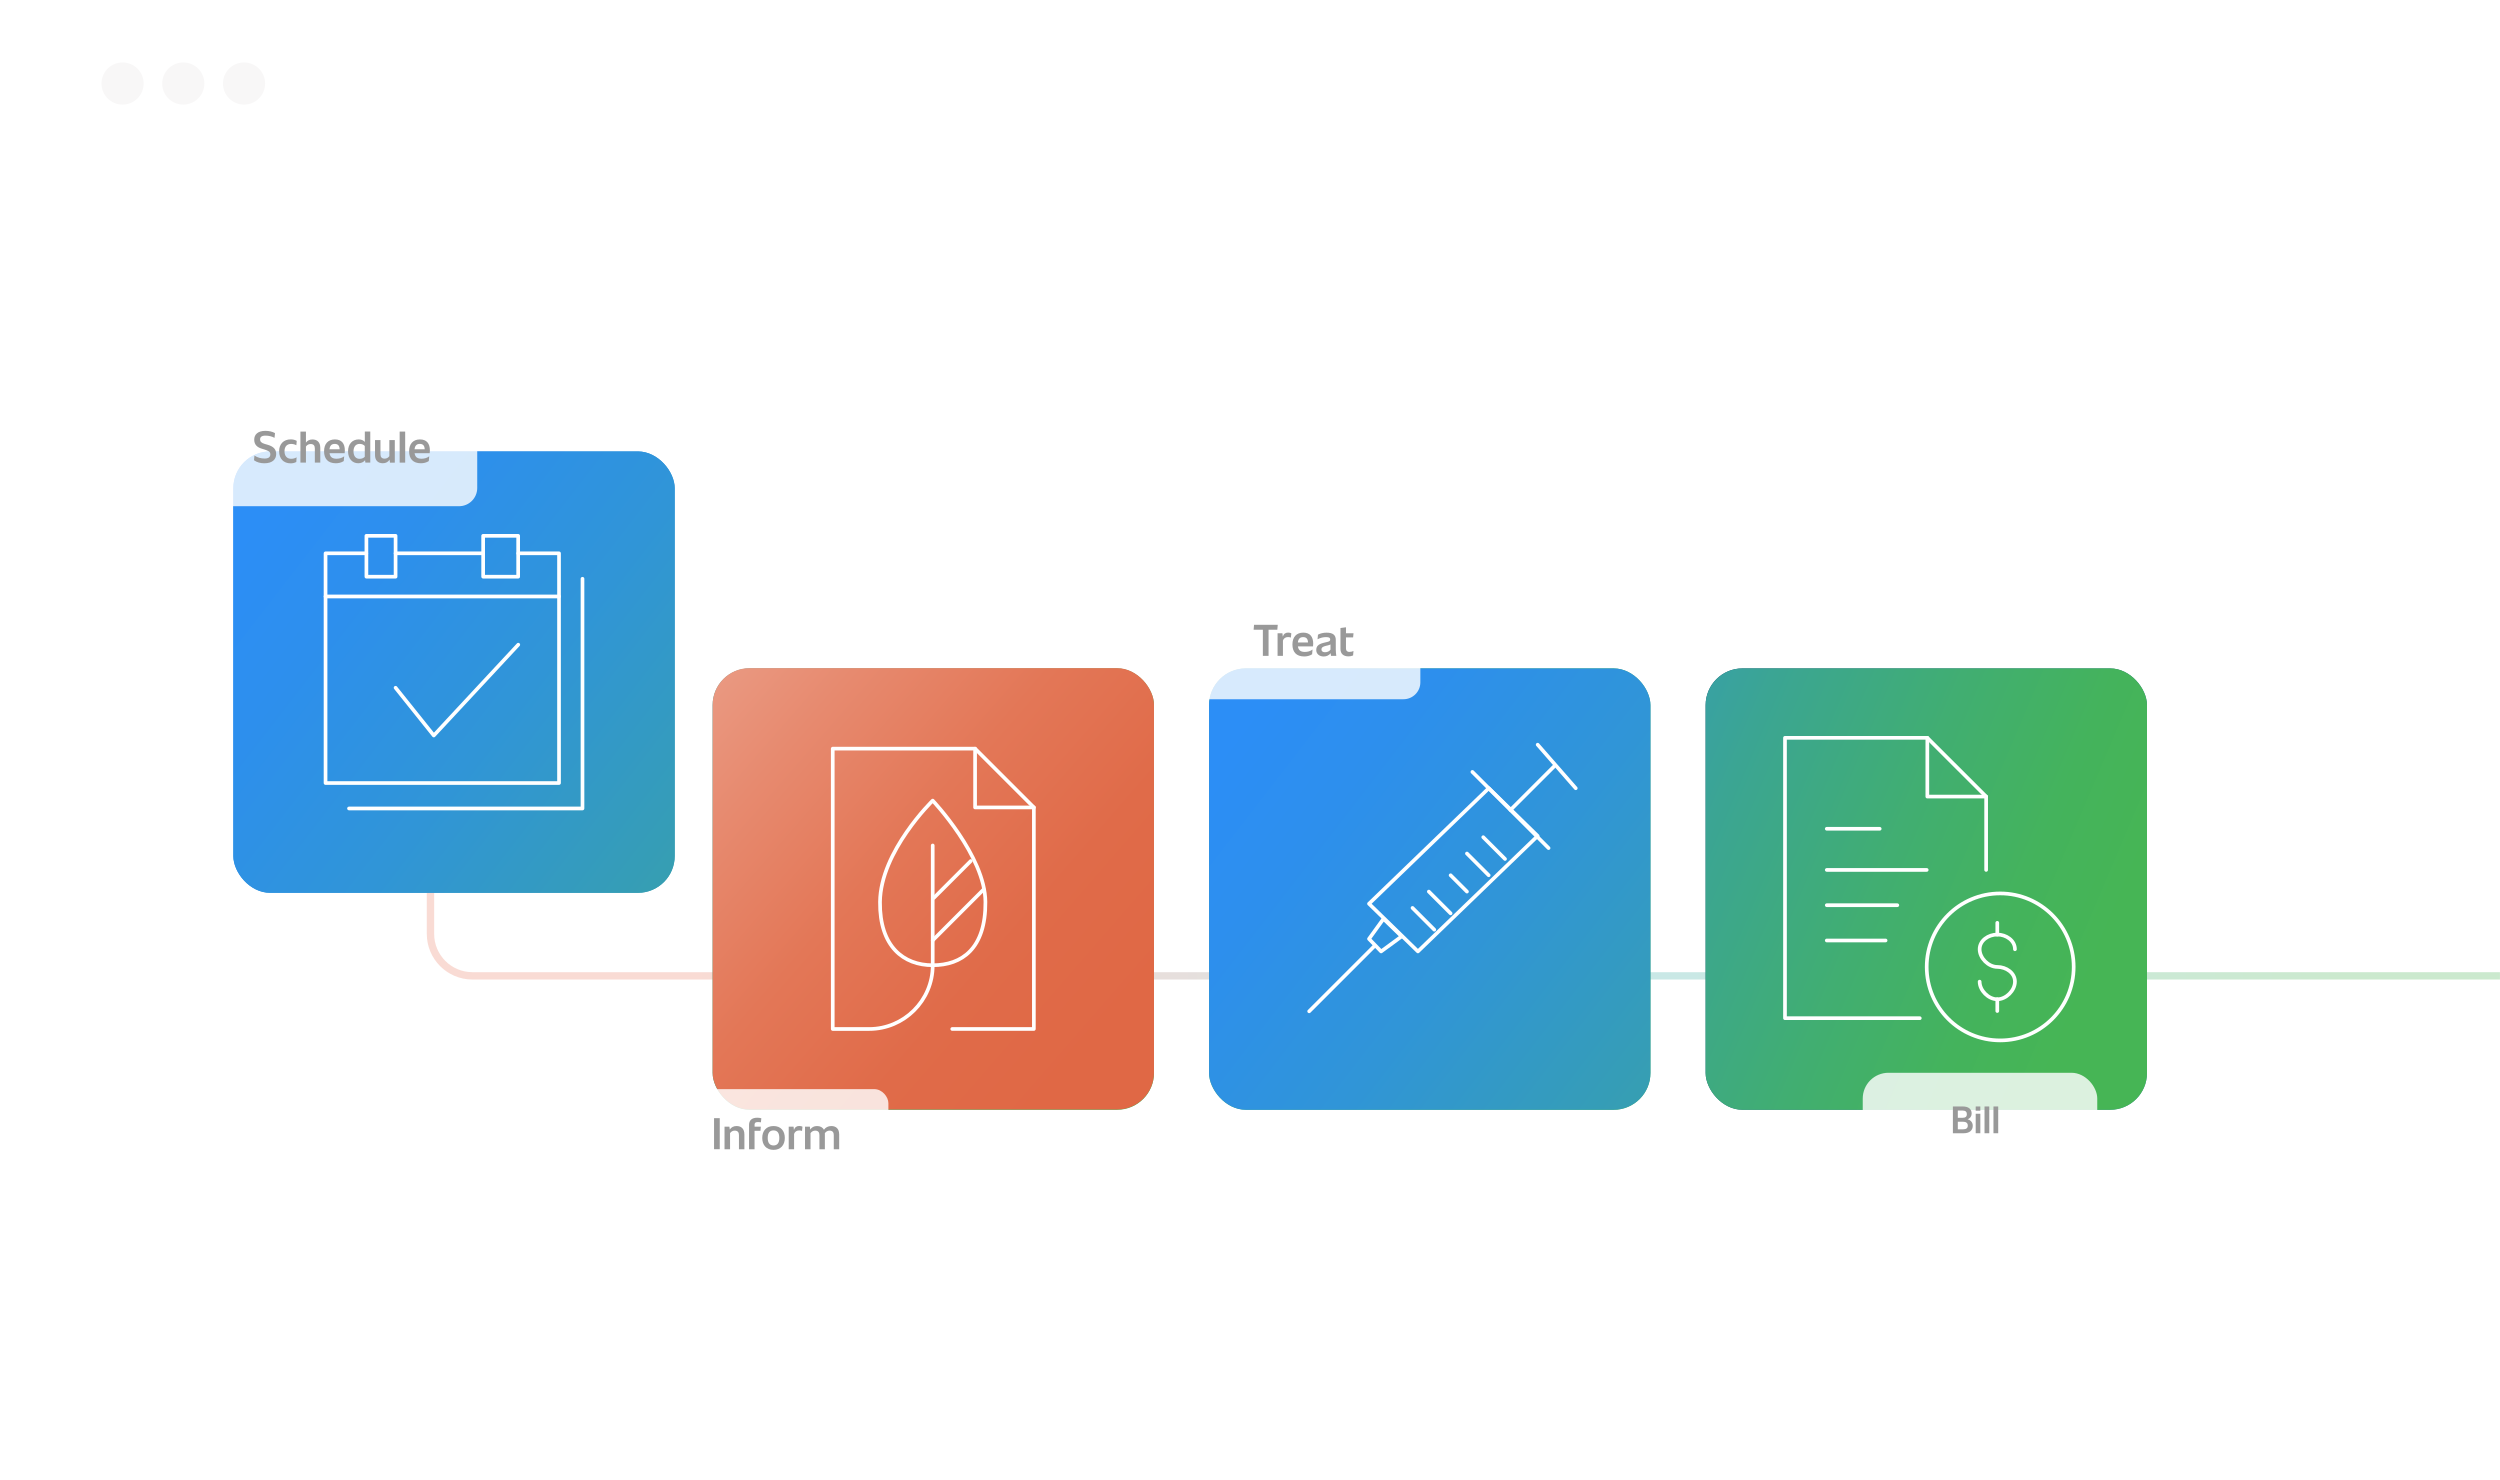 <?xml version="1.0" encoding="UTF-8"?>
<svg id="Layer_1" xmlns="http://www.w3.org/2000/svg" xmlns:xlink="http://www.w3.org/1999/xlink" viewBox="0 0 679.71 402.36">
  <defs>
    <style>
      .cls-1 {
        fill: url(#linear-gradient-8);
      }

      .cls-2 {
        fill: url(#linear-gradient-7);
      }

      .cls-3 {
        fill: url(#linear-gradient-5);
      }

      .cls-4 {
        fill: url(#linear-gradient-6);
      }

      .cls-5 {
        fill: url(#linear-gradient-9);
      }

      .cls-6 {
        fill: url(#linear-gradient-4);
      }

      .cls-7 {
        fill: url(#linear-gradient);
      }

      .cls-8 {
        filter: url(#drop-shadow-29);
      }

      .cls-8, .cls-9, .cls-10, .cls-11 {
        fill: #fff;
        opacity: .9;
      }

      .cls-9 {
        filter: url(#drop-shadow-32);
      }

      .cls-10 {
        filter: url(#drop-shadow-31);
      }

      .cls-11 {
        filter: url(#drop-shadow-30);
      }

      .cls-12 {
        fill: url(#linear-gradient-2);
        opacity: .7;
      }

      .cls-13 {
        fill: url(#linear-gradient-10);
      }

      .cls-14 {
        fill: url(#linear-gradient-11);
      }

      .cls-15 {
        stroke: #fff;
        stroke-linecap: round;
        stroke-linejoin: round;
      }

      .cls-15, .cls-16 {
        fill: none;
      }

      .cls-16 {
        opacity: .57;
        stroke: url(#linear-gradient-3);
        stroke-miterlimit: 10;
        stroke-width: 2px;
      }

      .cls-17 {
        fill: #f8f7f7;
      }

      .cls-18 {
        fill: #999;
      }
    </style>
    <linearGradient id="linear-gradient" x1="-81.3" y1="-51.26" x2="668.12" y2="406.76" gradientUnits="userSpaceOnUse">
      <stop offset="0" stop-color="#fff" stop-opacity="0"/>
      <stop offset=".09" stop-color="#fff" stop-opacity=".05"/>
      <stop offset=".25" stop-color="#fff" stop-opacity=".17"/>
      <stop offset=".46" stop-color="#fff" stop-opacity=".37"/>
      <stop offset=".71" stop-color="#fff" stop-opacity=".65"/>
      <stop offset="1" stop-color="#fff"/>
    </linearGradient>
    <linearGradient id="linear-gradient-2" x1="-78.1" y1="-49.31" x2="665.47" y2="405.15" gradientUnits="userSpaceOnUse">
      <stop offset="0" stop-color="#fff" stop-opacity="0"/>
      <stop offset="1" stop-color="#fff"/>
    </linearGradient>
    <linearGradient id="linear-gradient-3" x1="116.04" y1="235.73" x2="679.71" y2="235.73" gradientUnits="userSpaceOnUse">
      <stop offset=".11" stop-color="#f4bfb3"/>
      <stop offset=".2" stop-color="#f0bfb4"/>
      <stop offset=".28" stop-color="#e4c2ba"/>
      <stop offset=".37" stop-color="#d1c7c3"/>
      <stop offset=".45" stop-color="#b7ced0"/>
      <stop offset=".51" stop-color="#9ed5dd"/>
      <stop offset=".92" stop-color="#a4d8a9"/>
    </linearGradient>
    <linearGradient id="linear-gradient-4" x1="415.22" y1="166.15" x2="606.03" y2="299.07" gradientUnits="userSpaceOnUse">
      <stop offset=".08" stop-color="#124459"/>
      <stop offset="1" stop-color="#3e95a6"/>
    </linearGradient>
    <linearGradient id="linear-gradient-5" x1="-23.79" y1="68.97" x2="350.76" y2="358.41" gradientUnits="userSpaceOnUse">
      <stop offset=".25" stop-color="#2c8ef6"/>
      <stop offset=".32" stop-color="#2d8fed"/>
      <stop offset=".43" stop-color="#3095d7"/>
      <stop offset=".56" stop-color="#369eb3"/>
      <stop offset=".71" stop-color="#3eaa81"/>
      <stop offset=".83" stop-color="#46b555"/>
    </linearGradient>
    <linearGradient id="linear-gradient-6" x1="104.8" y1="178.52" x2="327.07" y2="272.85" gradientUnits="userSpaceOnUse">
      <stop offset="0" stop-color="#2c8ef6"/>
      <stop offset=".21" stop-color="#349ac2"/>
      <stop offset=".42" stop-color="#3ba593"/>
      <stop offset=".62" stop-color="#41ae71"/>
      <stop offset=".77" stop-color="#44b35c"/>
      <stop offset=".88" stop-color="#46b555"/>
    </linearGradient>
    <linearGradient id="linear-gradient-7" x1="374.77" x2="597.05" y2="272.85" xlink:href="#linear-gradient-6"/>
    <linearGradient id="linear-gradient-8" x1="239.75" y1="178.52" x2="462.03" y2="272.85" xlink:href="#linear-gradient-6"/>
    <filter id="drop-shadow-29" x="502.68" y="287.87" width="72" height="37" filterUnits="userSpaceOnUse">
      <feOffset dx="1.2" dy="1.2"/>
      <feGaussianBlur result="blur" stdDeviation="1.2"/>
      <feFlood flood-color="#000" flood-opacity=".1"/>
      <feComposite in2="blur" operator="in"/>
      <feComposite in="SourceGraphic"/>
    </filter>
    <linearGradient id="linear-gradient-9" x1="241.51" y1="127.96" x2="616.07" y2="417.4" xlink:href="#linear-gradient-5"/>
    <linearGradient id="linear-gradient-10" x1="-23.79" y1="68.97" x2="350.76" y2="358.41" xlink:href="#linear-gradient-5"/>
    <linearGradient id="linear-gradient-11" x1="24.73" y1="42.36" x2="300.1" y2="282" gradientUnits="userSpaceOnUse">
      <stop offset=".25" stop-color="#fff"/>
      <stop offset=".29" stop-color="#fbefeb"/>
      <stop offset=".42" stop-color="#f3c6b9"/>
      <stop offset=".55" stop-color="#eca48f"/>
      <stop offset=".68" stop-color="#e78a6f"/>
      <stop offset=".79" stop-color="#e37757"/>
      <stop offset=".9" stop-color="#e06b49"/>
      <stop offset="1" stop-color="#e06845"/>
    </linearGradient>
    <filter id="drop-shadow-30" x="54.16" y="106.34" width="79" height="35" filterUnits="userSpaceOnUse">
      <feOffset dx=".71" dy=".71"/>
      <feGaussianBlur result="blur-2" stdDeviation=".71"/>
      <feFlood flood-color="#000" flood-opacity=".1"/>
      <feComposite in2="blur-2" operator="in"/>
      <feComposite in="SourceGraphic"/>
    </filter>
    <filter id="drop-shadow-31" x="178.65" y="293.83" width="66" height="34" filterUnits="userSpaceOnUse">
      <feOffset dx=".54" dy=".54"/>
      <feGaussianBlur result="blur-3" stdDeviation=".54"/>
      <feFlood flood-color="#000" flood-opacity=".1"/>
      <feComposite in2="blur-3" operator="in"/>
      <feComposite in="SourceGraphic"/>
    </filter>
    <filter id="drop-shadow-32" x="321.4" y="159.49" width="67" height="33" filterUnits="userSpaceOnUse">
      <feOffset dx=".66" dy=".66"/>
      <feGaussianBlur result="blur-4" stdDeviation=".66"/>
      <feFlood flood-color="#000" flood-opacity=".1"/>
      <feComposite in2="blur-4" operator="in"/>
      <feComposite in="SourceGraphic"/>
    </filter>
  </defs>
  <path class="cls-7" d="M638.89-2.97H19.75C8.86-2.97,0,5.89,0,16.78v365.83C0,393.5,8.86,402.36,19.75,402.36h619.14c10.89,0,19.75-8.86,19.75-19.75V16.78c0-10.89-8.86-19.75-19.75-19.75ZM655.67,382.61c0,9.27-7.51,16.78-16.78,16.78H19.75c-9.27,0-16.78-7.51-16.78-16.78V16.78C2.97,7.51,10.48,0,19.75,0h619.14c9.27,0,16.78,7.51,16.78,16.78v365.83Z"/>
  <rect class="cls-12" x="2.97" width="652.71" height="399.4" rx="16.78" ry="16.78"/>
  <path class="cls-16" d="M117.04,205.13v48.78c0,6.3,5.11,11.41,11.41,11.41h551.25"/>
  <g>
    <circle class="cls-17" cx="49.83" cy="22.71" r="5.73"/>
    <circle class="cls-17" cx="66.35" cy="22.71" r="5.73"/>
    <circle class="cls-17" cx="33.32" cy="22.71" r="5.73"/>
  </g>
  <rect class="cls-6" x="463.73" y="181.73" width="120" height="120" rx="10" ry="10"/>
  <rect class="cls-3" x="63.44" y="122.74" width="120" height="120" rx="10" ry="10"/>
  <rect class="cls-4" x="193.75" y="181.73" width="120" height="120" rx="10" ry="10"/>
  <rect class="cls-2" x="463.73" y="181.73" width="120" height="120" rx="10" ry="10"/>
  <g>
    <g>
      <circle class="cls-15" cx="543.82" cy="262.89" r="19.98"/>
      <path class="cls-15" d="M538.23,266.89c0,2.4,2.4,4.8,4.8,4.8s4.8-2.4,4.8-4.8-2.4-4-4.8-4-4.8-2.4-4.8-4.8,2.4-4,4.8-4,4.8,1.6,4.8,4"/>
      <line class="cls-15" x1="543.03" y1="271.68" x2="543.03" y2="274.88"/>
      <line class="cls-15" x1="543.03" y1="250.9" x2="543.03" y2="254.1"/>
      <line class="cls-15" x1="496.67" y1="225.33" x2="511.06" y2="225.33"/>
      <line class="cls-15" x1="496.67" y1="236.52" x2="523.84" y2="236.52"/>
      <line class="cls-15" x1="496.67" y1="246.11" x2="515.85" y2="246.11"/>
      <line class="cls-15" x1="496.67" y1="255.7" x2="512.66" y2="255.7"/>
    </g>
    <polyline class="cls-15" points="521.96 276.83 485.31 276.83 485.31 200.6 524.01 200.6 540 216.58 540 236.52"/>
    <polyline class="cls-15" points="524.01 200.6 524.01 216.58 540 216.58"/>
  </g>
  <rect class="cls-1" x="328.71" y="181.73" width="120" height="120" rx="10" ry="10"/>
  <rect class="cls-8" x="505.25" y="290.47" width="63.76" height="28.34" rx="7" ry="7"/>
  <g>
    <path class="cls-18" d="M536.36,306.07c0,1.19-.8,2.04-2.46,2.04h-2.94v-7.28h2.69c1.61,0,2.41.76,2.41,1.92,0,.7-.37,1.3-1.11,1.56.88.23,1.41.92,1.41,1.76ZM532.3,301.93v1.98h1.33c.8,0,1.13-.38,1.13-.99s-.36-.98-1.13-.98h-1.33ZM535.01,306.02c0-.68-.46-1.04-1.28-1.04h-1.43v2.06h1.47c.82,0,1.24-.34,1.24-1.01Z"/>
    <path class="cls-18" d="M537.16,300.83h1.26v1.15h-1.26v-1.15ZM537.16,302.81h1.26v5.3h-1.26v-5.3Z"/>
    <path class="cls-18" d="M539.56,300.83h1.29v7.28h-1.29v-7.28Z"/>
    <path class="cls-18" d="M541.99,300.83h1.29v7.28h-1.29v-7.28Z"/>
  </g>
  <rect class="cls-5" x="328.74" y="181.73" width="120" height="120" rx="10" ry="10"/>
  <g>
    <rect class="cls-13" x="63.44" y="122.74" width="120" height="120" rx="10" ry="10"/>
    <g>
      <g>
        <polyline class="cls-15" points="99.59 150.44 88.51 150.44 88.51 212.89 151.99 212.89 151.99 150.44 140.91 150.44"/>
        <rect class="cls-15" x="99.62" y="145.68" width="7.93" height="11.11"/>
        <rect class="cls-15" x="131.36" y="145.68" width="9.52" height="11.11"/>
        <line class="cls-15" x1="107.55" y1="150.44" x2="131.36" y2="150.44"/>
        <line class="cls-15" x1="88.51" y1="162.17" x2="151.99" y2="162.17"/>
      </g>
      <polyline class="cls-15" points="94.89 219.81 158.37 219.81 158.37 157.36"/>
      <polyline class="cls-15" points="107.55 186.99 117.94 199.97 140.91 175.28"/>
    </g>
  </g>
  <g>
    <rect class="cls-14" x="193.75" y="181.66" width="120" height="120" rx="10" ry="10"/>
    <g>
      <path class="cls-15" d="M267.92,245.24c.08,12.7-6.42,17.19-14.33,17.19s-14.45-5.04-14.33-17.19c.13-13.79,14.33-27.57,14.33-27.57,0,0,14.25,15.01,14.33,27.57Z"/>
      <path class="cls-15" d="M253.59,229.87v32.62c0,9.51-7.78,17.28-17.29,17.28h-9.89v-76.23h38.7l15.98,15.98v60.24h-22.19"/>
      <polyline class="cls-15" points="265.11 203.55 265.11 219.53 281.09 219.53"/>
      <line class="cls-15" x1="253.9" y1="244.12" x2="263.93" y2="234.1"/>
      <line class="cls-15" x1="253.59" y1="255.67" x2="267.41" y2="241.85"/>
    </g>
  </g>
  <g>
    <line class="cls-15" x1="400.32" y1="209.87" x2="421.03" y2="230.58"/>
    <polygon class="cls-15" points="385.51 258.68 372.21 245.71 404.77 214.31 418.07 227.28 385.51 258.68"/>
    <line class="cls-15" x1="418.07" y1="202.47" x2="428.42" y2="214.31"/>
    <line class="cls-15" x1="410.67" y1="220.22" x2="422.51" y2="208.39"/>
    <polygon class="cls-15" points="375.5 258.68 372.21 255.27 376.15 249.81 381.09 254.59 375.5 258.68"/>
    <line class="cls-15" x1="373.69" y1="257.21" x2="355.94" y2="274.96"/>
    <line class="cls-15" x1="384.04" y1="246.85" x2="389.96" y2="252.77"/>
    <line class="cls-15" x1="388.48" y1="242.41" x2="394.4" y2="248.33"/>
    <line class="cls-15" x1="394.4" y1="237.97" x2="398.84" y2="242.41"/>
    <line class="cls-15" x1="398.84" y1="232.06" x2="404.75" y2="237.97"/>
    <line class="cls-15" x1="403.27" y1="227.62" x2="409.19" y2="233.54"/>
  </g>
  <rect class="cls-11" x="56.3" y="108.58" width="72.74" height="28.34" rx="4.95" ry="4.95"/>
  <g>
    <path class="cls-18" d="M69.06,125.16l.12-1.31c.77.54,1.76.82,2.77.82,1.07,0,1.55-.42,1.55-1.15s-.55-.97-1.61-1.31l-.72-.22c-1.18-.36-2.05-1.04-2.05-2.45s.98-2.4,3.05-2.4c1.01,0,1.87.22,2.6.61l-.13,1.29c-.74-.41-1.6-.6-2.48-.6-1.04,0-1.45.41-1.45,1.03,0,.55.32.96,1.31,1.24l.68.19c1.7.48,2.39,1.28,2.39,2.55,0,1.39-.97,2.51-3.23,2.51-1.06,0-2.05-.28-2.79-.82Z"/>
    <path class="cls-18" d="M75.88,122.72c0-1.99,1.22-3.26,3.17-3.26.62,0,1.19.14,1.63.41l-.11,1.19c-.42-.24-.9-.36-1.42-.36-1.04,0-1.8.62-1.8,2s.78,2.04,1.79,2.04c.54,0,1.04-.12,1.5-.4l-.08,1.27c-.5.26-1.02.37-1.52.37-1.94,0-3.15-1.27-3.15-3.26Z"/>
    <path class="cls-18" d="M87.08,121.68v4.1h-1.48v-3.87c0-.74-.35-1.19-1.15-1.19-.53,0-.95.24-1.27.68v4.38h-1.5v-8.44h1.5v3c.37-.54.98-.86,1.76-.86,1.32,0,2.13.79,2.13,2.21Z"/>
    <path class="cls-18" d="M93.71,123.21h-4.11c.14,1.07.78,1.51,1.88,1.51.73,0,1.45-.17,2.1-.65l-.12,1.29c-.68.44-1.44.59-2.16.59-2.12,0-3.19-1.21-3.19-3.25s1.1-3.23,2.95-3.23,2.7,1.15,2.7,2.99c0,.2-.02.54-.05.74ZM89.58,122.15h2.76c-.04-.97-.44-1.46-1.33-1.46s-1.32.5-1.43,1.46Z"/>
    <path class="cls-18" d="M100.67,117.34v8.44h-1.34l-.07-.66c-.43.54-1.08.83-1.86.83-1.63,0-2.77-1.26-2.77-3.24s1.15-3.24,2.9-3.24c.71,0,1.25.24,1.66.68v-2.82h1.49ZM99.18,124.18v-2.93c-.36-.38-.83-.56-1.4-.56-1.1,0-1.67.83-1.67,2.03s.56,2.03,1.64,2.03c.59,0,1.06-.18,1.43-.56Z"/>
    <path class="cls-18" d="M107.34,119.65v6.14h-1.31l-.12-.82c-.37.62-1,.98-1.82.98-1.33,0-2.13-.79-2.13-2.21v-4.1h1.48v3.87c0,.74.34,1.19,1.14,1.19.53,0,.96-.24,1.28-.68v-4.38h1.49Z"/>
    <path class="cls-18" d="M108.66,117.34h1.5v8.44h-1.5v-8.44Z"/>
    <path class="cls-18" d="M116.83,123.21h-4.11c.14,1.07.78,1.51,1.88,1.51.73,0,1.45-.17,2.1-.65l-.12,1.29c-.68.44-1.44.59-2.16.59-2.12,0-3.19-1.21-3.19-3.25s1.1-3.23,2.95-3.23,2.7,1.15,2.7,2.99c0,.2-.02.54-.05.74ZM112.71,122.15h2.76c-.04-.97-.44-1.46-1.33-1.46s-1.32.5-1.43,1.46Z"/>
  </g>
  <rect class="cls-10" x="180.63" y="295.58" width="60.37" height="28.34" rx="3.81" ry="3.81"/>
  <g>
    <path class="cls-18" d="M194.14,304.01h1.55v8.44h-1.55v-8.44Z"/>
    <path class="cls-18" d="M202.39,308.36v4.1h-1.48v-3.87c0-.74-.35-1.19-1.15-1.19-.53,0-.95.24-1.27.68v4.38h-1.5v-6.14h1.32l.11.79c.37-.6,1.01-.96,1.83-.96,1.32,0,2.13.79,2.13,2.21Z"/>
    <path class="cls-18" d="M205.16,305.9v.42h1.7l-.1,1.12h-1.61v5.03h-1.5v-6.58c0-1.27.73-2,2.25-2,.36,0,.74.05,1.09.14l-.11,1.12c-.25-.05-.53-.08-.82-.08-.7,0-.92.25-.92.85Z"/>
    <path class="cls-18" d="M207.24,309.39c0-1.92,1.1-3.24,3.07-3.24s3.07,1.32,3.07,3.24-1.12,3.24-3.07,3.24-3.07-1.32-3.07-3.24ZM211.88,309.39c0-1.32-.49-2.05-1.57-2.05s-1.58.73-1.58,2.05.52,2.04,1.58,2.04,1.57-.72,1.57-2.04Z"/>
    <path class="cls-18" d="M218.18,306.33l-.12,1.16c-.24-.1-.48-.14-.77-.14-.7,0-1.19.35-1.39.95v4.16h-1.46v-6.14h1.32l.1.9c.26-.78.77-1.09,1.46-1.09.36,0,.64.08.86.2Z"/>
    <path class="cls-18" d="M228.16,308.36v4.1h-1.47v-3.87c0-.74-.35-1.19-1.15-1.19-.53,0-.96.25-1.28.7.01.08.01.18.01.26v4.1h-1.48v-3.87c0-.74-.35-1.19-1.15-1.19-.53,0-.95.24-1.27.68v4.38h-1.5v-6.14h1.32l.11.8c.37-.61,1-.97,1.83-.97.89,0,1.55.36,1.88,1.02.43-.62,1.12-1.02,2.01-1.02,1.32,0,2.13.79,2.13,2.21Z"/>
  </g>
  <rect class="cls-9" x="322.79" y="161.11" width="62.72" height="28.34" rx="4.59" ry="4.59"/>
  <g>
    <path class="cls-18" d="M347.29,171.21h-2.39v7.11h-1.55v-7.11h-2.51l.11-1.33h6.45l-.12,1.33Z"/>
    <path class="cls-18" d="M351.09,172.19l-.12,1.16c-.24-.1-.48-.14-.77-.14-.7,0-1.19.35-1.39.95v4.16h-1.46v-6.14h1.32l.1.9c.26-.78.77-1.09,1.46-1.09.36,0,.64.08.86.2Z"/>
    <path class="cls-18" d="M356.99,175.74h-4.11c.14,1.07.78,1.51,1.88,1.51.73,0,1.45-.17,2.1-.65l-.12,1.29c-.68.44-1.44.59-2.16.59-2.12,0-3.19-1.21-3.19-3.25s1.1-3.23,2.95-3.23,2.7,1.15,2.7,2.99c0,.2-.02.54-.05.74ZM352.87,174.68h2.76c-.04-.97-.44-1.46-1.33-1.46s-1.32.5-1.43,1.46Z"/>
    <path class="cls-18" d="M361.88,178.32l-.11-.72c-.43.56-1.07.89-1.88.89-1.18,0-2.02-.71-2.02-1.74s.52-1.62,2.09-2l.96-.23c.56-.14.74-.29.74-.66,0-.41-.23-.64-1.1-.64-.79,0-1.56.17-2.34.59l.12-1.26c.7-.37,1.5-.54,2.31-.54,1.79,0,2.53.67,2.53,2v2.66c0,.59.07,1.13.14,1.64h-1.45ZM361.74,176.65v-1.43c-.19.1-.41.17-.67.24l-.59.14c-.8.2-1.19.42-1.19.98,0,.53.42.75.95.75.65,0,1.19-.25,1.5-.7Z"/>
    <path class="cls-18" d="M366.87,177.24c.42,0,.78-.08,1.12-.24l-.11,1.21c-.4.17-.84.25-1.25.25-1.34,0-2.18-.67-2.18-2.04v-5.67l1.5-.2v1.63h2.05l-.11,1.12h-1.94v2.95c0,.76.43,1,.92,1Z"/>
  </g>
</svg>